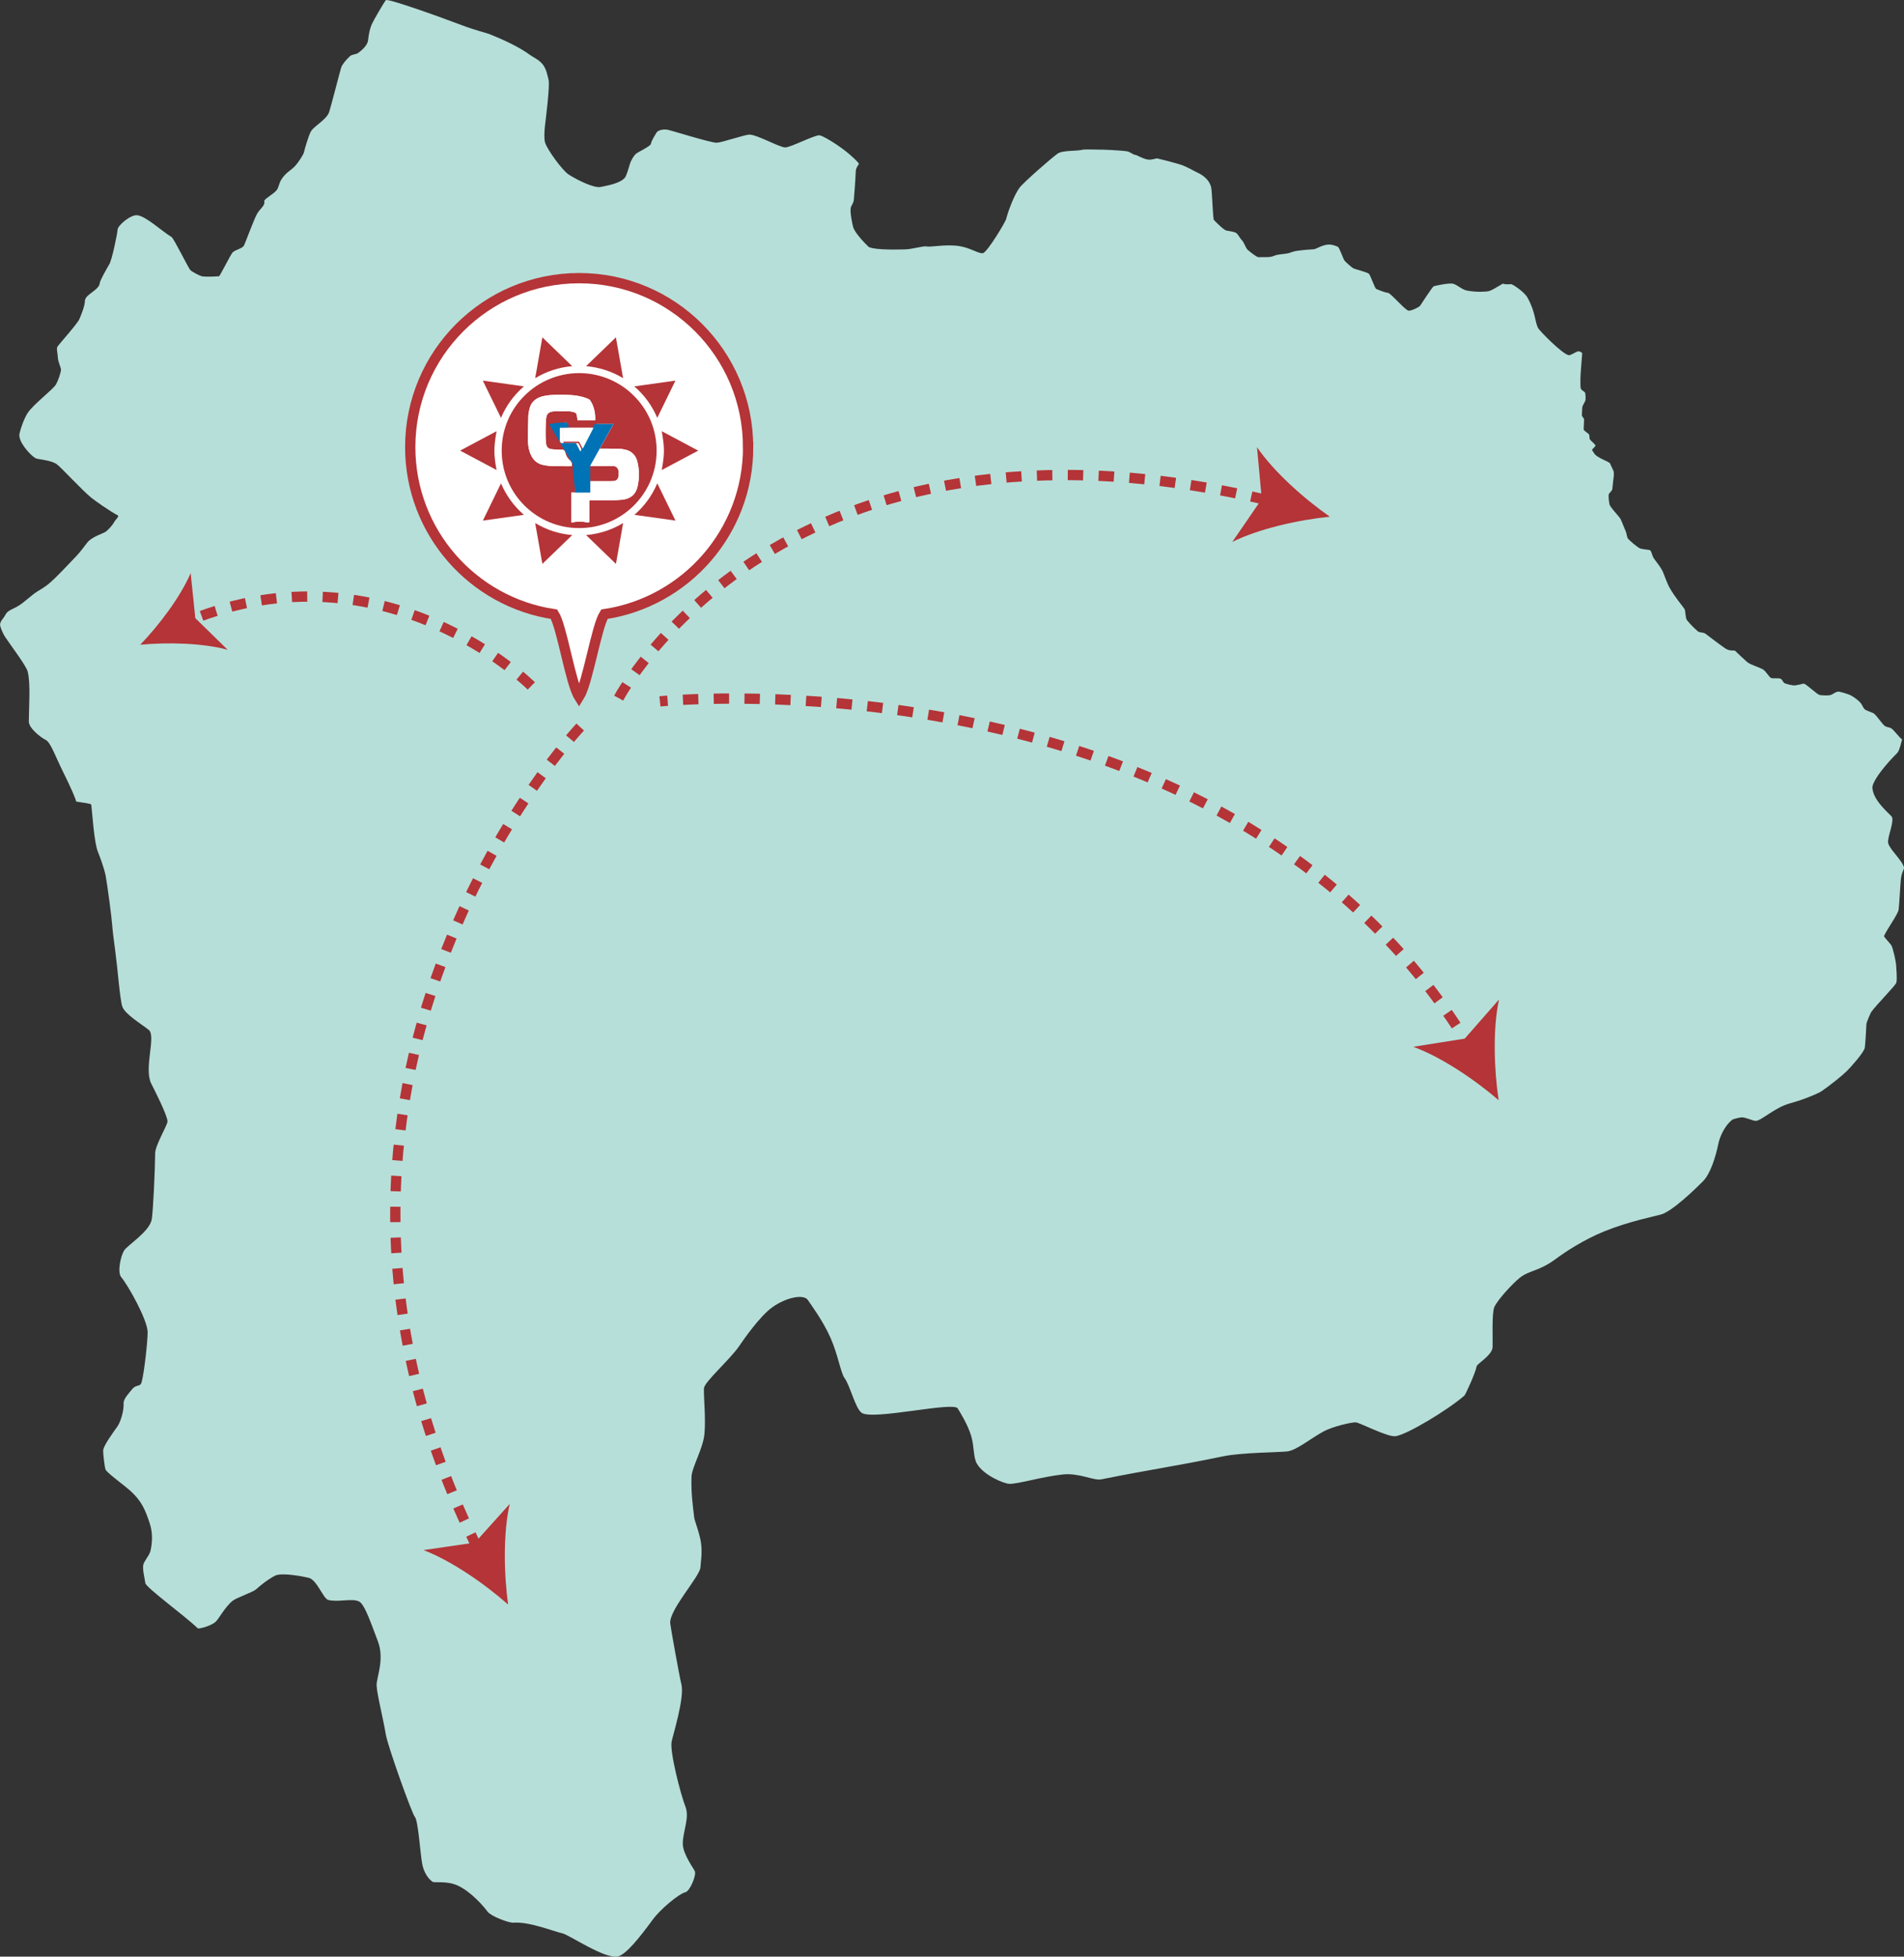 <?xml version="1.0" encoding="UTF-8"?><svg id="_レイヤー_2" xmlns="http://www.w3.org/2000/svg" width="500" height="513.71" viewBox="0 0 500 513.71"><rect x="0" y="0" width="500" height="513.71" fill="#333333" stroke="none"/><defs><style>.cls-1,.cls-2,.cls-3{fill:none;}.cls-1,.cls-2,.cls-3,.cls-4{stroke:#b43437;stroke-miterlimit:10;stroke-width:2.7px;}.cls-5,.cls-4{fill:#fff;}.cls-6{fill:#0072b6;}.cls-2{stroke-dasharray:0 0 4.05 4.05;}.cls-3{stroke-dasharray:0 0 4.04 4.04;}.cls-7{fill:#b7dfd9;fill-rule:evenodd;}.cls-8{fill:#b43437;}</style></defs><g id="_ヘッダー"><path class="cls-7" d="m289.32,39.3s-4.58-.11-4.84-.03c-1.6.48-5.33.11-6.72,1.05-1.54,1.05-9.07,7.65-10.06,9.01-1.38,1.9-2.93,6.01-3.47,8.13-.25.98-4.94,8.67-6.06,8.99-1.02.3-3.35-1.42-6.32-1.85-3.66-.53-7.42.35-8.56.1-.83-.18-3.64.72-5.64.78-4.18.13-8.86-.01-9.61-.73-.89-.85-3.55-3.56-4-5.15-.16-.57-.86-3.7-.63-5.08.06-.35.75-1.26.82-2.1.11-1.33.41-5.07.5-7.48.04-1.05.88-1.74.81-1.98-.08-.27-1.84-2.06-4.06-3.73-2.55-1.91-5.64-3.7-6.33-3.71-1.42-.02-7.57,3.21-8.96,3.19-1.47-.02-7.11-3.22-9.27-3.37-1.14-.08-7.22,2.08-8.73,2.13-1.49.04-11.72-3.17-12.81-3.39-1.18-.24-2.62.1-2.98.74-.44.79-1.23,1.87-1.47,2.96-.14.64-3.43,2.16-3.94,2.61-.47.42-1.21,1.5-1.58,2.67-.39,1.23-.85,3.1-1.4,3.7-1.31,1.41-4.59,1.99-6.32,2.33-1.63.32-5.73-1.61-8.33-3.25-1.61-1.01-5.64-6.5-6.22-8.42-.31-1.02-.17-3.07-.03-4.36.13-1.22,1.33-10.44.95-12.06-.26-1.12-.57-2.88-1.55-4.11-.98-1.23-2.62-1.93-3.31-2.45-2.88-2.16-7.5-4.22-10.68-5.49-.65-.26-3.85-1.06-6.9-2.21C114,3.86,101.72-.46,101.33.04c-.62.78-3.32,5.44-3.69,6.32-.77,1.81-.88,3.58-1,4.33-.21,1.35-1.79,2.63-2.59,3.22-.58.42-1.56.32-2.12.82-.93.84-1.97,2.04-2.32,2.96-.18.48-2.73,10.41-3.17,11.72-.69,2.03-3.96,3.66-4.78,5.07-.62,1.07-1.64,4.6-1.87,5.62-.07.33-1.23,2.31-2.29,3.47-1.15,1.27-2.54,1.69-3.8,3.87-.32.55-.58,1.95-1.07,2.52-.93,1.08-3.35,2.35-3.23,2.84.29,1.28-1.21,1.95-2.02,3.57-.89,1.78-2.82,7.02-3.28,8.02-.43.95-2.55,1.18-3.12,2.02-.83,1.22-3.24,6.11-3.48,6.12-.43.03-3.03.19-4.22.05-.86-.1-3.04-1.36-3.31-1.69-.65-.79-4.3-8.28-4.92-8.66-2.77-1.71-6.61-5.39-8.97-5.72-1.72-.24-5.1,2.64-5.19,3.72-.11,1.38-1.46,7.87-2.17,9.12-.95,1.66-2.43,4.19-2.53,5.03-.22,1.86-3.82,2.87-3.89,4.6-.06,1.41-.8,3.24-1.46,4.81-.49,1.16-4.88,6.05-5.67,7.1-.47.61-.03,1.59.05,3.2.04.83.83,2.55.8,2.97-.06.91-.83,3.03-1.3,3.84-.81,1.39-5.73,5.05-7.36,7.39-.97,1.39-1.94,4.14-2.24,5.56-.44,2.05,2.75,5.57,4.16,6.42.64.39,4.11.47,5.66,1.63,1.22.91,6.48,6.67,9,8.74.88.72,4.85,3.55,6.99,4.66.48.25-.53,1-1.01,1.87-.55.99-1.79,2.2-2.23,2.47-.77.47-3.57,1.31-4.75,2.78-.9,1.12-1.81,2.46-2.89,3.57-2.13,2.19-4.71,5.06-6.96,7.03-1.33,1.17-2.72,1.9-3.38,2.32-1.41.9-3.21,2.67-4.86,3.71-1.49.94-2.88,1.13-3.49,2.46-.35.76-1.4,1.61-1.34,2.57.03.44.58,2.02,1.41,3.26,1.56,2.33,5.41,7.39,5.83,8.94.83,3.09.31,9.76.31,13.14,0,1.66,2.83,4.02,4.45,4.84,1.27.64,2.53,4.33,4.48,8.25,2.13,4.27,3.49,7.46,3.49,7.92,1.32.28,3.92.47,3.97.83.29,2.01.71,9.89,1.78,12.45.28.66,1.61,4.14,2.01,6.22.46,2.43,1.63,11.38,1.71,12.92.05.92.44,4.13.85,7.17.58,4.27,1.2,12.51,1.81,14.24.72,2.06,5.16,4.68,6.96,6.14,1.96,1.6-1.35,10.1.63,14.07.64,1.28,4.25,8.28,4.28,9.94.02.94-3.22,6.25-3.24,8.34-.03,4.2-.52,15.16-.9,17.38-.55,3.2-6.36,6.78-7.23,8.14-.95,1.49-1.84,5.75-.8,7.01,1.87,2.24,6.8,11.07,6.95,14.33.08,1.85-.88,10.87-1.6,13.33-.38,1.28-1.4.43-2.48,1.8-.76.96-2.29,2.51-2.23,3.67.11,2.07-.85,5-1.61,6.07-1.05,1.48-3.64,4.98-3.75,6.29-.06.75.4,4.71.65,5.12.64,1.04,5.04,4.15,6.72,5.73,2.71,2.55,3.63,4.64,4.82,8.23.75,2.26.81,4.52.26,7.21-.28,1.35-1.81,2.83-1.94,3.86-.18,1.45.38,3.36.56,4.71.16,1.18,10.61,8.78,13.73,11.85.27.27,3.2-.53,4.54-1.53.98-.73,2.44-3.86,4.63-5.66,1.01-.83,5.29-2.24,6.19-3.04,2.39-2.13,4.33-3.26,4.99-3.58,1.83-.88,7.56.26,8.81.57,2.22.55,3.79,5.45,5.14,5.81,2.58.67,6.29-.53,8.12.42,1.52.79,3.3,6.26,4.9,10.4,1.85,4.8-.4,9.68-.32,11.61.1,2.4,1.76,8.84,2.41,12.86.51,3.12,6.89,20.88,7.63,21.66.88.92,1.43,9.67,1.93,12.33.44,2.36,1.67,3.99,2.72,4.71.53.36,3.77-.35,6.71,1.04,3.49,1.65,6.78,5.49,7.75,6.82.84,1.15,5.49,2.97,6.78,2.88,4.23-.29,10.2,2.19,12.88,2.81,1.84.43,11.11,6.8,14.53,6.06,2.13-.46,5.75-4.99,9.18-9.68,1.98-2.7,6.82-6.77,8.62-7.2,1.06-.26,2.82-4.22,2.45-5.44-.19-.61-3.22-4.57-3.19-7.32.04-3.27,1.83-6.8.7-9.68-1.24-3.17-4.14-14.35-3.63-17.05.3-1.6,3.44-11.61,2.58-15.04-.6-2.39-2.85-15.08-2.94-16.02-.37-3.55,7.84-12.38,7.93-14.73.05-1.27.55-3.64.14-6.48-.38-2.6-1.67-5.71-1.77-6.56-.32-2.79-.87-6.42-.71-10.76.09-2.49,3.05-7.39,3.4-11.28.36-4.11-.22-9.41-.14-11.9.05-1.66,6.82-7.55,9.24-11.09.98-1.44,5.39-7.89,8.82-10.29,3.66-2.56,8.17-3.44,9.24-1.81.67,1.03,3.95,5.39,5.94,9.91,1.99,4.52,2.68,9.2,3.69,10.58,1.49,2.03,2.81,7.93,4.49,9.11,2.9,2.04,24.11-3.04,25.23-1.15.56.95,2.63,4.17,3.54,7.26.84,2.83.51,5.5,1.47,7.2,1.76,3.11,7.19,5.32,8.59,5.34,2.32.03,8.5-1.87,13.94-2.46,4.42-.48,8.09,1.69,10.18,1.27,13.85-2.77,18.45-3.25,32.04-6.05,4.9-1.01,14.82-1.02,16.8-1.28,2.43-.32,5.93-3.27,9.43-5.2,2.48-1.37,7.58-2.51,8.57-2.42,1.11.11,8.32,3.91,10.42,3.63,3.02-.41,13.73-6.89,18.07-10.66.33-.32,2.95-6.07,3.21-7.67.12-.75,4.12-2.89,4.2-5.09.07-2.09-.24-8.84.44-10.45.79-1.85,4.68-6.09,6.61-7.65,2.64-2.14,5.1-1.69,9.62-5.08,2.18-1.64,7.27-5,12.57-7.15,6.52-2.65,13.33-3.98,15-4.46,2.89-.82,8.81-6.51,10.97-8.68,1.92-1.94,3.29-6.09,4.1-10.01.28-1.35,1.37-4.39,3.63-6.19.24-.19,2.04-.62,2.46-.62,1.24,0,2.73.88,3.69.92,1.37.06,4.97-3.5,8.97-4.59,3.94-1.08,7.61-2.7,8.36-3.22,2.4-1.66,5.35-4.05,6.59-5.26.91-.89,4.56-4.92,4.73-6.16.12-.87.37-4.75.43-6.26,0-.24.95-2.65,1.31-3.15,1.26-1.8,6.38-6.94,6.55-7.66.26-1.14-.06-3.9-.07-4.68-.01-.63-.81-4.39-1.25-5.11-.28-.46-2.01-2.22-1.92-2.44.65-1.59,3.62-5.66,3.82-6.88.18-1.08.42-6.25.6-8.01.2-1.91.93-2.66.82-3.12-.47-1.88-3.76-4.71-4.15-6.39-.34-1.43,1.86-6.04.84-7.06-1.8-1.8-4.63-4.32-4.99-7.33-.18-1.47,2.52-5.11,5.62-8.35.39-.4.87-.82,1.13-1.23.4-.65.87-2.51,1.06-3.28-.61-.23-2.21-2.58-2.94-2.93-.45-.21-1.01-.27-1.37-.43-.89-.4-2.41-3.13-3.35-3.55-.24-.1-1.25-.48-1.84-.76-.74-.34-.84-1.25-1.46-1.94-.91-1.01-2.34-1.86-2.72-2.02-.85-.35-2.73-.94-3.17-.88-.74.1-1.22.65-1.9.87-.7.23-2.5.08-2.86.02-.74-.13-3.25-2.64-4.12-2.98-.26-.1-2.03.58-2.96.43-.86-.14-1.16-.21-2.03-.49-.57-.19-.68-.99-1.15-1.22-.55-.27-2.13-.01-2.57-.23-.49-.25-1.42-1.82-2-2.17-1.17-.71-3.38-1.25-4.3-2.04-.89-.77-2.81-2.62-3.07-2.87-.33-.31-1.37.19-2.69-.71-1.1-.75-4.52-3.32-5.15-3.82-.49-.39-1.53-.25-1.96-.6-1.29-1.07-2.49-2.45-2.9-2.97-.43-.54-.34-2.46-.65-2.94-.56-.86-2.39-2.89-3.96-5.66-.39-.69-1.3-2.97-1.46-3.46-.57-1.78-2.31-3.51-2.83-4.53-.22-.43-.5-1.79-.9-1.81-.19-.01-2.17-.29-2.43-.39-.77-.28-3.09-2.31-3.32-2.7-.21-.35-.29-1.38-.58-1.98-.34-.7-.99-2.5-1.33-3.12-.38-.69-2.75-3.06-2.89-3.86-.16-.94-.28-1.83-.18-2.59.03-.22.81-.88.93-1.28.05-.19.14-1.75.26-2.5.05-.29.27-1.76.06-2.32-.1-.26-.74-1.61-.93-2.02-.22-.45-3.55-1.48-4.16-2.65-.16-.31-.36-.45-.51-.77-.16-.36.98-.95.84-1.32-.13-.34-1.29-1.25-1.47-1.58-.08-.16-.05-.63-.15-1.18-.06-.31-1.48-1.04-1.46-1.44.02-.35.09-1.99.11-2.6.01-.26-.58-.79-.57-1.05.02-.47.04-1.72.14-2.33.02-.15.8-1.52.81-1.67.01-.23.07-1.74-.16-2.04-.24-.32-.92-.54-1.07-1-.16-.48-.1-1.96-.11-2.65-.01-.85.43-6.08.47-6.61.01-.15-.71-.68-1.3-.46-.51.19-1.81,1.03-2.23.96-1.7-.29-7.57-6.32-7.99-7.03-.96-1.62-.64-4.11-2.86-8.11-.81-1.46-3.76-3.42-4.24-3.51-.19-.04-1.49.18-2.2-.15-1.18.63-3.07,1.98-4.1,2.05-.29.02-2.51.29-5.21-.19-1.45-.25-2.55-1.46-3.72-1.81-1.04-.32-5.07.56-5.21.69-.56.54-3.18,4.59-3.51,5.07-.25.36-2.24,1.37-3.04,1.29-.87-.09-4.65-4.59-5.38-4.67-.9-.1-2.4-.73-3.08-1.02-.46-.2-1.55-3.78-2.02-4.05-.89-.51-3.33-1.07-3.87-1.31-.69-.31-2.13-1.72-2.43-2.05-.39-.43-1.35-3.49-1.8-3.67-.28-.11-1.31-.65-2.57-.57-1.56.11-3.09,1.16-3.71,1.22-.15.01-2.74.15-4.63.45-.78.12-1.61.46-1.84.53-1.02.33-2.96.26-4.03.77-1.03.49-2.93.26-4,.34-.41.03-1.83-1.02-2.9-1.96-.44-.38-1-2.03-1.47-2.47-.54-.5-1.04-1.67-1.61-1.98-.58-.32-1.82-.45-2.5-.59-.67-.14-2.62-2.08-3.26-2.77-.29-.32-.43-6.73-.71-8.49-.05-.35-.38-1.44-1.32-2.38-.79-.79-1.5-1.2-2.36-1.6-.82-.38-2.42-1.35-3.96-1.93-1.29-.48-6.39-1.75-6.5-1.76-.46-.05-1.51.47-2.55.29-1.45-.26-2.94-1.25-3.23-1.22-.45.04-1.4-.83-2.24-.95-2.04-.29-6.62-.44-6.62-.44h0Z"/><path class="cls-1" d="m173.3,184.14s.7-.07,2.02-.17"/><path class="cls-3" d="m179.35,183.72c28.1-1.42,147-1.8,204.23,87.36"/><path class="cls-1" d="m384.67,272.8c.36.57.71,1.15,1.07,1.73"/><path class="cls-8" d="m393.55,288.85c-6.2-5.35-15.05-11.34-22.41-14.02l13.5-2.14,9.01-10.28c-1.66,7.65-1.31,18.34-.1,26.43Z"/><path class="cls-2" d="m152.36,190.89s-88.32,93.33-26.72,216.06"/><path class="cls-8" d="m133.44,421.27c-6.13-5.42-14.91-11.52-22.23-14.3l13.52-1.97,9.13-10.16c-1.75,7.63-1.54,18.32-.43,26.43Z"/><path class="cls-2" d="m139.52,180.08s-38.2-38.2-89.96-17.1"/><path class="cls-8" d="m36.83,169.27c4.94-5.13,10.56-12.54,13.24-18.81l1.22,11.83,8.5,8.31c-6.57-1.8-15.87-2-22.96-1.33Z"/><path class="cls-2" d="m162.47,183.28s43.13-82.22,170.97-51.82"/><path class="cls-8" d="m349.2,135.66c-8.14.82-18.58,3.13-25.59,6.62l7.74-11.27-1.26-13.61c4.42,6.47,12.41,13.57,19.12,18.25Z"/><path class="cls-4" d="m196.45,117.39c0-24.5-19.86-44.36-44.36-44.36s-44.36,19.86-44.36,44.36c0,22.26,16.39,40.68,37.76,43.87,2.12,3.34,4.29,18.03,6.58,21.66,2.29-3.63,4.52-18.32,6.64-21.66,21.37-3.19,37.76-21.62,37.76-43.87Z"/><path class="cls-8" d="m152.1,138.64c-11.02.07-20.47-8.93-20.35-20.56.12-11.27,9.32-20.16,20.43-20.12,11.07.04,20.39,9.06,20.25,20.61-.14,11.32-9.41,20.12-20.33,20.07Zm-1.97-16.27c.05-.54.05-.97-.43-1.44-.54-.54-.99-1.16-1.21-1.89-.23-.79-.42-.95-.86-.95-.95,0-1.9-.04-2.84-.16-.72-.1-1.29-.67-1.39-1.4-.16-1.26-.15-2.55-.13-3.83.01-.95.06-1.9.14-2.84.1-1.05.54-1.57,1.43-1.77.23-.05.47-.09.71-.09,1.31,0,2.63-.02,3.94,0,.44,0,.88.14,1.3.25.31.08.55.32.64.63.12.47.15.96.21,1.44h4.66c.05-1.52-.17-2.94-.83-4.34-.34-.72-.98-1.28-1.74-1.53-1.14-.39-2.37-.63-3.59-.71-1.47-.09-2.95-.11-4.42-.07-1.03.03-2.09.11-3.09.35-1.69.4-3.03,1.31-3.53,3.09-.19.68-.34,1.39-.36,2.09-.07,1.99-.09,3.98-.1,5.97,0,1.14.07,2.29.43,3.39.56,1.73,1.56,3.06,3.44,3.49.68.15,1.37.27,2.06.29,1.53.06,3.06.06,4.59.08.32,0,.63-.03.96-.04Zm-.13,14.76c.22.02.33.04.52,0,.97-.23,1.98-.25,2.96-.09,1.11.18,1.33.21,1.32-.27-.01-1.67,0-3.34,0-5,0-.14.01-.28.02-.44.19,0,.33,0,.47,0,1.94,0,3.89.01,5.83,0,.75,0,1.51-.05,2.26-.13,2.23-.24,3.61-1.41,4.07-3.54.46-2.12.46-4.26-.05-6.38-.41-1.69-1.44-2.82-3.17-3.22-.59-.14-1.21-.23-1.81-.24-1.68-.04-3.36-.02-5.05-.04-.19,0-.37.1-.47.26-.63,1.06-1.25,2.11-1.91,3.15-.22.35-.25.71-.18,1.15.15,0,.79,0,.93,0,1.77,0,3.53,0,5.3.01.66,0,1.23.49,1.36,1.14.12.6.1,1.21-.03,1.81-.11.53-.57.93-1.11.99-.24.03-.47.05-.71.05-1.62,0-3.24,0-4.86,0h-.64s-.01,1.89,0,2.51c0,.28-.07.37-.36.37-1.26-.01-2.52,0-3.78.11h-.91v7.81Zm5-7.81c0-.15,0-.18,0-.32,0-2.14,0-4.28,0-6.42,0-.18.05-.36.14-.52,1.65-2.97,3.31-5.94,4.97-8.91.33-.59.65-1.18,1.01-1.83-.18,0-.29,0-.4,0-1.28,0-2.55.01-3.83,0-.29,0-.54.16-.66.42-.78,1.67-1.57,3.34-2.37,5.01-.28.59-.57,1.18-.88,1.82-.33-.69-.64-1.31-.92-1.95-.08-.18-.25-.29-.45-.29-1.21.01-2.41,0-3.62,0h0v-5h1.32c-.06.26-.1.18-.13.1-.12-.38-.36-.5-.76-.49-1.23.03-3.71,1.39-3.71,1.39,0,0,.51,0,.23,0,.1.18.17.31.24.43,1.88,3.19,3.76,6.38,5.63,9.57.11.19.17.42.18.64.01,1.99,0,3.97,0,5.96,0,.13,0,.25,0,.4h4Zm-7-17v3.58c1.28,0,2.52,0,3.77,0,.2,0,.39.12.48.3.24.51.51,1,.81,1.57.95-1.85,1.87-3.63,2.81-5.45h-7.86Z"/><path class="cls-8" d="m173.77,113.21c3.2,1.7,6.35,3.38,9.58,5.1-3.22,1.71-6.39,3.4-9.57,5.09.78-4.49.75-5.79,0-10.19Z"/><path class="cls-8" d="m120.82,118.31c3.23-1.72,6.39-3.4,9.58-5.1-.81,4.51-.71,6.32,0,10.19-3.19-1.7-6.35-3.38-9.58-5.1Z"/><path class="cls-8" d="m131.56,109.71c-1.59-3.26-3.15-6.47-4.77-9.78,3.63.51,7.16,1,10.78,1.51-1.32,1.17-2.48,2.41-3.48,3.79-1.01,1.38-1.84,2.86-2.53,4.48Z"/><path class="cls-8" d="m166.59,101.44c3.62-.51,7.15-1,10.78-1.51-1.61,3.3-3.17,6.52-4.77,9.78-.69-1.62-1.52-3.1-2.53-4.48-1-1.37-2.15-2.61-3.49-3.79Z"/><path class="cls-8" d="m172.61,126.9c1.6,3.29,3.16,6.49,4.77,9.78-3.62-.51-7.16-1-10.78-1.51,1.33-1.17,2.48-2.41,3.48-3.79,1.01-1.38,1.84-2.86,2.53-4.49Z"/><path class="cls-8" d="m131.56,126.9c1.39,3.24,3.37,5.95,6.02,8.27-3.61.51-7.15,1-10.78,1.51,1.6-3.29,3.17-6.51,4.77-9.78Z"/><path class="cls-8" d="m153.91,140.48c3.53-.31,6.71-1.35,9.73-3.15-.63,3.6-1.26,7.12-1.89,10.72-2.63-2.53-5.2-5.02-7.84-7.57Z"/><path class="cls-8" d="m142.43,148.04c-.64-3.6-1.26-7.12-1.89-10.71,3.01,1.8,6.21,2.84,9.73,3.15-2.64,2.54-5.21,5.03-7.84,7.57Z"/><path class="cls-8" d="m142.43,88.57c2.63,2.54,5.19,5.01,7.83,7.56-3.5.32-6.7,1.34-9.72,3.16.63-3.6,1.25-7.11,1.89-10.72Z"/><path class="cls-8" d="m163.64,99.29c-3.02-1.81-6.22-2.84-9.73-3.16,2.64-2.54,5.21-5.02,7.83-7.56.64,3.59,1.26,7.11,1.89,10.72Z"/><path class="cls-5" d="m150.13,122.37c-.33.02-.64.05-.96.04-1.53-.02-3.06-.02-4.59-.08-.69-.03-1.39-.14-2.06-.29-1.87-.43-2.87-1.76-3.44-3.49-.36-1.1-.44-2.24-.43-3.39,0-1.99.03-3.98.1-5.97.03-.7.17-1.41.36-2.09.5-1.78,1.84-2.69,3.53-3.09,1-.24,2.05-.32,3.09-.35,1.47-.04,2.95-.03,4.42.07,1.54.1,3.1.46,4.47,1.04.16.07.3.19.39.34,1.03,1.67,1.36,3.37,1.3,5.2h-4.66c-.08-.62-.1-1.26-.35-1.85-.03-.07-.1-.12-.17-.14-.51-.11-1.07-.31-1.62-.32-1.31-.02-2.63-.01-3.94,0-.24,0-.48.04-.71.09-.89.2-1.33.71-1.43,1.77-.09.94-.13,1.89-.14,2.84-.02,1.58-.03,3.17.28,4.72.04.17.18.31.35.35,1.23.25,2.48.31,3.74.31.56,0,.71.25,1.05,1.69.07.3.25.58.5.75.97.65,1.01,1.16.94,1.85Z"/><path class="cls-5" d="m150,137.13c0-2.65,0-7.93,0-7.81h.91c1.26-.12,2.52-.13,3.78-.11.29,0,.37-.09.36-.37-.02-.63,0-2.51,0-2.51,0,0,.52,0,.64,0,1.62,0,3.24,0,4.86,0,.24,0,.48-.02.71-.05.54-.06,1-.45,1.11-.99.12-.6.14-1.21.03-1.81-.13-.65-.69-1.13-1.36-1.14-1.77-.02-3.53,0-5.3-.01-.14,0-.77,0-.93,0-.08-.48-.04-.85.24-1.23.66-.93,1.29-1.89,1.77-2.92.14-.29.27-.4.55-.4,1.68.02,3.36,0,5.04.04.61.01,1.22.11,1.81.24,1.73.4,2.76,1.53,3.17,3.22.51,2.12.51,4.26.05,6.38-.46,2.13-1.84,3.3-4.07,3.54-.75.08-1.51.12-2.26.13-1.94.02-3.89,0-5.83,0-.14,0-.28,0-.47,0,0,.17-.02.31-.02.44,0,1.67,0,3.34,0,5,0,.48-.21.45-1.32.27-.98-.16-1.99-.14-2.96.09-.18.04-.3.02-.52,0Z"/><path class="cls-6" d="m155,129.32h-4v-.85s-.55-4.19-.56-6.28c0-.23-.07-.48-.18-.67-2.02-3.38-4.05-6.74-6.07-10.12-.08-.13-.15-.27-.26-.08h.8c1.24-.37,2.47-.35,3.71-.39.41-.01.64.11.76.49.03.08.07.16.13.9h-2.32v4h0c1.32,0,2.63,0,3.95,0,.19,0,.36.11.44.28.31.64.65,1.27,1.01,1.96.34-.65.64-1.23.95-1.82.86-1.67,1.73-3.34,2.57-5.03.12-.25.38-.4.65-.4,1.4.02,2.8,0,4.19,0,.12,0,.15,0,.33,0-.36.64-.68,1.23-1.01,1.82-1.65,2.95-3.3,5.9-4.94,8.85-.09.16-.14.34-.14.52-.01,2.13,0,4.25,0,6.38,0,.13,0,.27,0,.43Z"/><path class="cls-5" d="m148,112.32h7.86c-.94,1.82-1.85,3.6-2.81,5.45-.3-.58-.57-1.07-.81-1.57-.09-.19-.27-.3-.48-.3-1.25.01-2.49,0-3.77,0v-3.58Z"/></g></svg>